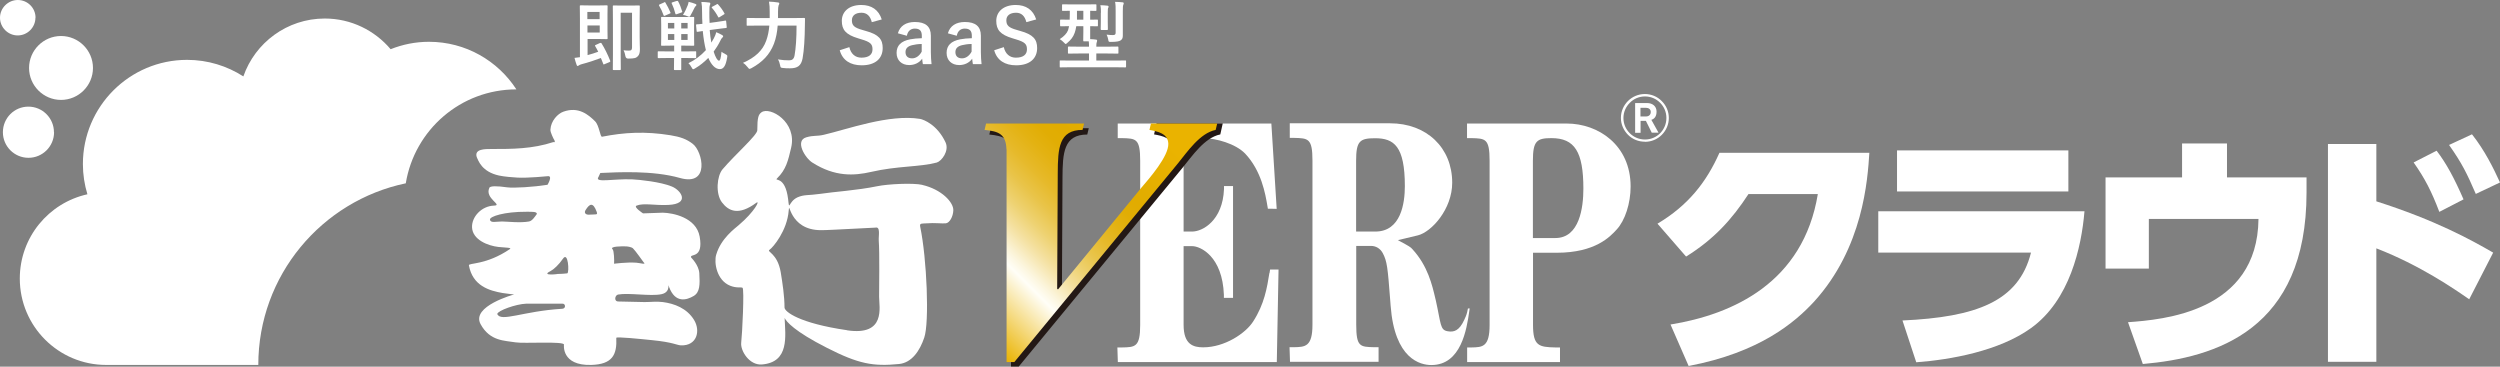 <?xml version="1.0" encoding="UTF-8"?>
<svg id="_レイヤー_2" data-name="レイヤー 2" xmlns="http://www.w3.org/2000/svg" xmlns:xlink="http://www.w3.org/1999/xlink" viewBox="0 0 215.93 31.67">
  <rect x="0" y="0" width="215.93" height="31.67" fill="#808080" stroke="none"/>
  <defs>
    <style>
      .cls-1 {
        fill: #231815;
      }

      .cls-1, .cls-2, .cls-3 {
        stroke-width: 0px;
      }

      .cls-2 {
        fill: url(#_新規グラデーションスウォッチ_3);
      }

      .cls-3 {
        fill: #fff;
      }
    </style>
    <linearGradient id="_新規グラデーションスウォッチ_3" data-name="新規グラデーションスウォッチ 3" x1="81.51" y1="25.84" x2="100.91" y2="6.45" gradientUnits="userSpaceOnUse">
      <stop offset="0" stop-color="#eab300"/>
      <stop offset=".22" stop-color="#fffef7"/>
      <stop offset=".25" stop-color="#fcf6df"/>
      <stop offset=".31" stop-color="#f5e2a5"/>
      <stop offset=".37" stop-color="#eed272"/>
      <stop offset=".43" stop-color="#e9c449"/>
      <stop offset=".49" stop-color="#e6b929"/>
      <stop offset=".55" stop-color="#e3b212"/>
      <stop offset=".6" stop-color="#e1ad04"/>
      <stop offset=".65" stop-color="#e1ac00"/>
      <stop offset=".85" stop-color="#eab300"/>
      <stop offset="1" stop-color="#eab300"/>
    </linearGradient>
  </defs>
  <g id="logo">
    <g>
      <g>
        <g>
          <g>
            <path class="cls-3" d="M3.07,1.53c0-.85-.69-1.53-1.53-1.53S0,.69,0,1.53s.69,1.53,1.53,1.53,1.53-.69,1.53-1.53Z"/>
            <path class="cls-3" d="M4.66,11.42c0-1.22-.99-2.21-2.21-2.21S.25,10.2.25,11.42s.99,2.21,2.21,2.21,2.21-.99,2.21-2.21Z"/>
            <path class="cls-3" d="M8.03,5.87c0,1.52-1.24,2.76-2.76,2.76s-2.76-1.24-2.76-2.76,1.24-2.76,2.76-2.76,2.76,1.24,2.76,2.76Z"/>
            <path class="cls-3" d="M35.05,15.82c.76-4.6,4.74-8.1,9.55-8.1-1.6-2.47-4.38-4.11-7.55-4.11-1.17,0-2.28.23-3.31.64-1.37-1.62-3.41-2.65-5.69-2.65-3.25,0-6.02,2.09-7.03,5-1.4-.9-3.07-1.43-4.86-1.43-4.97,0-9,4.03-9,9,0,.91.14,1.79.39,2.61-3.34.74-5.84,3.71-5.84,7.28,0,4.12,3.34,7.46,7.46,7.46h13.14c0-7.73,5.47-14.17,12.75-15.69Z"/>
          </g>
          <g>
            <g>
              <path class="cls-3" d="M51.86,14.94c1.53-.07,4.53-.23,6.86.43,2.63.75,1.97-2.29,1.12-2.94-.54-.42-1.08-.61-1.94-.75-2.17-.35-3.98-.25-5.9.13-.17.03-.24-.98-.61-1.34-.56-.55-1.42-1.3-2.74-.82-.47.17-1.07.78-1.11,1.55-.02.23.3.83.26.76.27.42,0,.31,0,.31-1.83.6-3.54.6-5.36.6-.55,0-1.47-.01-1.27.68.15.35.45,1.28,1.92,1.61.44.1,1.23.16,1.6.18.89.05,2.6-.12,2.6-.12.5-.08,0,.74,0,.74-1.19.19-2.9.3-3.5.22-.83-.12-1.49-.14-1.53.06-.41.9,1.21,1.49.41,1.52-1.06.03-1.93.95-1.9,1.87.04,1.09,1.39,1.6,2.28,1.7.65.07,1.13.05,1.01.17-2.08,1.42-3.61,1.19-3.56,1.42.32,1.77,1.76,2.19,2.92,2.39.66.1.99.12.99.12,0,0-3.75,1.02-2.9,2.57.81,1.49,2.1,1.41,3.02,1.57.71.12,4.23-.12,4.18.2,0,0-.25,1.82,2.35,1.75,1.83-.05,2.24-.87,2.17-2.34,0-.12,2.1.1,3.09.2,1.82.18,2.13.43,2.49.45,1.39.05,1.71-1.25,1.14-2.19-.62-1.02-1.71-1.42-2.7-1.55-.54-.07-1.03,0-1.58,0-.73,0-1.51-.05-2.26-.05-.41,0-.3-.54-.03-.6.95-.17,2.81.17,3.75-.03.92-.19.46-1.16.66-.62.53,1.42,1.51,1.14,2.13.77.53-.32.54-.97.48-1.97-.05-.71-.7-1.34-.7-1.34-.19-.4,1.09.19.73-1.82-.3-1.65-2.31-2.04-3.18-2.06-.18,0-1.71.06-1.71.06,0,0-.85-.55-.56-.67.62-.25,1.58,0,2.75-.06,1.89-.09,1.11-1.26.3-1.59-.96-.4-2.8-.59-3.44-.62-1.62-.06-3.27.33-2.9-.2l.16-.35ZM43.36,19.13c-.51,0-1.01.16-1.04-.17-.02-.26,1.22-.68,3.16-.67.55,0,.89-.01.89.19-.18.25-.4.6-.68.65-.74.14-1.97,0-2.33,0ZM48.56,26.67c-3.39.2-5.31,1.18-5.61.45.03-.29,1.62-.86,2.49-.89.48-.01,3.15,0,3.15,0,.25-.02.32.42-.03.44ZM48.99,23.61s-.51.06-.85.05c.21,0-1.51.21-.6-.24.29-.15.73-.56,1.08-1.07.46-.68.56,1.18.38,1.26ZM54.06,21.28c.09,0,.47.04.61.17.18.16.91,1.19.91,1.19.29.26-.25.08-.62.05-.81-.06-1.92.09-1.92.09.02-.27,0-1.13-.13-1.25-.3-.27.88-.26,1.13-.25ZM50.91,18.54c-.37.03-.47-.19-.33-.4.34-.54.64-.72.96.16.1.29-.04.2-.63.24Z"/>
              <g>
                <path class="cls-3" d="M79.68,15.97c-.83-.19-3.03-.07-3.89.11-1.8.37-3.76.48-5,.67-.97.14-1.32.04-1.9.29-.82.37-.69,1.29-.82.15-.26-2.09-1.25-1.5-.95-1.79.78-.75.96-1.56,1.21-2.63.54-2.24-1.84-3.6-2.56-3.07-.26.19-.36.44-.36,1.55,0,.42-1.9,2.08-3,3.37-.49.58-.62,2.1-.06,2.85.58.76,1.43,1.19,2.98.04.34-.24-.14.76-1.53,1.94-.32.28-1.53,1.14-1.94,2.55-.2.66.03,2.21,1.21,2.68.57.22.87.1,1.06.17.18.05-.03,4.11-.11,4.75-.08.69.7,1.96,1.78,1.88,2.41-.19,2.03-2.47,1.97-4.02.14.31.83,1.15,3.65,2.58,2.74,1.4,4,1.62,6.23,1.4,1.11-.11,1.8-1.15,2.18-2.28.45-1.29.23-6.81-.35-9.58-.07-.33.14-.26.55-.29.7-.06,1.31.03,1.66,0,.34-.04.63-.59.65-1.11.04-.7-1.02-1.83-2.69-2.21ZM73.16,28.52c-4.13-.6-5.4-1.6-5.4-1.96,0-.96-.17-2.09-.33-3.06-.29-1.66-1.25-1.74-.96-1.93.31-.21,1.52-1.66,1.65-3.37.08-1.04-.02,1.68,2.79,1.68.49,0,1.15-.04,4.7-.22.46-.11.26.71.29,1.13.08,1.08.03,3.95.03,4.84s.61,3.4-2.76,2.9Z"/>
                <path class="cls-3" d="M70.16,14.04c1.96,1.25,3.62,1.14,5.07.81,2.29-.53,4.16-.41,5.68-.81.41-.12,1.1-1,.76-1.74-.71-1.52-1.88-1.97-2.2-2.03-2.66-.44-6.35.92-8.31,1.37-.64.15-.87.03-1.52.22-1,.29-.12,1.77.52,2.18Z"/>
              </g>
            </g>
            <g>
              <g>
                <path class="cls-3" d="M109.64,23.58c-.2,1.26-.43,2.69-1.41,4.2-.65,1.01-2.45,2.22-4.31,2.22-.84,0-1.69-.23-1.69-1.94v-6.8h.74c.72,0,2.62.89,2.74,4.21v.26h.79v-9.66h-.78v.26c-.11,2.71-1.84,3.67-2.75,3.67h-.74v-6.12c0-1.47.42-1.94,1.74-1.94,1.07,0,2.74.47,3.57,1.32,1.41,1.49,1.75,3.47,1.93,4.53l.04.24h.34s.42.01.42.01l-.46-7.37h-13.27v1.26h.37c1.2.03,1.57.03,1.57,1.95v14.19c0,1.91-.43,1.92-1.59,1.94h-.38s.04,1.26.04,1.26h13.73l.15-7.99h-.73l-.05.31Z"/>
                <path class="cls-1" d="M87.34,13.29c-.05-1.31-.67-1.55-1.89-1.67l.13-.55h8.46l-.13.55c-2.04,0-2.13,1.58-2.14,3.74l-.05,9.98.06.06,7.18-8.77c.7-.82,2.39-2.73,2.35-3.83-.03-.88-.92-1.07-1.63-1.19l.21-.95h5.72l-.21.95c-1.36.27-2.42,1.86-3.27,2.89l-14.14,17.16h-.67V13.29Z"/>
                <path class="cls-2" d="M86.93,12.89c-.05-1.31-.67-1.55-1.89-1.67l.13-.55h8.46l-.13.55c-2.04,0-2.13,1.58-2.14,3.74l-.05,9.98.07.06,7.18-8.76c.7-.82,2.39-2.74,2.35-3.83-.03-.88-.92-1.06-1.63-1.19l.13-.55h5.72l-.13.55c-1.36.28-2.42,1.86-3.26,2.89l-14.13,17.16h-.67V12.89Z"/>
                <path class="cls-3" d="M126.95,26.64h-.12s-.04,0-.04,0c0,0-.02.12-.07.33-.06.25-.17.49-.26.68-.43.92-.88,1.06-1.43.96-.66-.11-.56-.63-1.02-2.68,0,0-.03-.12-.03-.12-.28-1.2-.66-2.84-1.98-4.28-.16-.19-.3-.27-1.1-.7,0,0-.1-.06-.16-.09.69-.16,1.72-.41,1.72-.41,1.18-.29,2.97-2.26,2.97-4.55,0-3.02-2.21-5.13-5.37-5.13h-8.66v1.26h.38c1.21.03,1.58.04,1.58,1.95v14.19c0,1.91-.64,1.92-1.6,1.94h-.38s.04,1.26.04,1.26h7.65v-1.26h-.38c-1.22-.03-1.55-.03-1.55-1.95v-6.8h1.27c.43,0,.8.22,1.02.62.38.71.43,1.28.64,4.01l.04.52c.34,4.64,2.58,5.14,3.52,5.14,2.58,0,3.05-3.11,3.27-4.62l.04-.29ZM118.79,20h-1.66v-6.12c0-1.71.33-1.94,1.64-1.94,1.63,0,2.57.68,2.57,4.14,0,1.46-.33,3.92-2.55,3.92Z"/>
              </g>
              <path class="cls-3" d="M135.32,10.67h-8.61v1.26h.38c1.2.03,1.57.03,1.57,1.95v14.19c0,1.91-.62,1.92-1.57,1.94h-.37v1.26h8.02v-1.26h-.38c-1.45-.03-1.95-.13-1.95-1.95v-6.23h2.05c3.34,0,4.62-1.4,5.17-2,.73-.78,1.21-2.27,1.21-3.72,0-3.57-2.78-5.44-5.52-5.44ZM132.4,13.87c0-1.7.34-1.94,1.6-1.94,2.01,0,2.76,1.18,2.76,4.37,0,1.59-.32,4.26-2.42,4.26h-1.94v-6.69Z"/>
              <g>
                <path class="cls-3" d="M142.07,12.25c.55,0,1.07-.21,1.46-.6.39-.39.61-.91.61-1.46s-.21-1.06-.61-1.46c-.38-.39-.91-.61-1.46-.61-1.14,0-2.07.93-2.07,2.06,0,.56.23,1.07.61,1.46.39.39.9.6,1.46.6ZM140.22,10.19c0-.5.2-.96.55-1.31.35-.36.82-.55,1.31-.55s.96.19,1.31.55c.35.35.54.81.54,1.31,0,1.03-.82,1.86-1.85,1.86-.49,0-.96-.19-1.31-.54-.35-.35-.55-.81-.55-1.31Z"/>
                <path class="cls-3" d="M142.67,11.47l-.51-1.03h-.46v1.03h-.47v-2.57h1.02c.49,0,.83.28.83.74,0,.41-.18.63-.45.71l.62,1.11h-.57ZM142.16,9.31h-.47v.75h.47c.25,0,.42-.14.42-.39,0-.23-.18-.36-.42-.36Z"/>
              </g>
            </g>
          </g>
        </g>
        <g>
          <path class="cls-3" d="M51.82,3.72c.07-.03.1-.03.14.03.27.43.54.98.74,1.49.03.06.01.09-.07.13l-.41.17c-.08.04-.1.04-.12-.03-.06-.17-.13-.34-.2-.5-.5.19-1.07.38-1.68.54-.1.03-.17.06-.23.1-.03.03-.06.05-.1.05-.04,0-.06-.03-.08-.08-.05-.14-.14-.4-.19-.62.16-.02.31-.04.47-.06V1.6c0-.68-.01-1.03-.01-1.07,0-.06,0-.07.08-.07.04,0,.27.01.74.01h.87c.41,0,.6-.01.64-.01.06,0,.07,0,.07.07,0,.04-.01.27-.01.74v1.3c0,.48.01.71.01.74,0,.06,0,.07-.07.07-.04,0-.23-.01-.64-.01h-1.02v1.39c.31-.08.62-.18.92-.29-.08-.17-.17-.32-.26-.48-.03-.06-.03-.08.05-.11l.37-.17ZM50.73,1.03v.62h1.06v-.62h-1.06ZM51.8,2.2h-1.06v.61h1.06v-.61ZM55.25,3.22c0,.54.02.82.02,1.02,0,.28-.04.47-.17.61-.16.16-.28.21-.85.21q-.19,0-.23-.2c-.03-.2-.1-.41-.16-.52.17.03.3.03.47.03.19,0,.26-.06.26-.28V1.1h-.98v3.75c0,.72.01,1.09.01,1.13,0,.06-.02.07-.07.07h-.55c-.07,0-.07,0-.07-.07,0-.05.01-.45.01-1.29V1.84c0-.83-.01-1.25-.01-1.3,0-.06,0-.07.07-.07.04,0,.21.01.69.01h.81c.48,0,.65-.01.69-.01.06,0,.07,0,.07.07,0,.04-.01.38-.01,1.04v1.64Z"/>
          <path class="cls-3" d="M57.71,5.01c-.59,0-.8.01-.83.01-.07,0-.07,0-.07-.07v-.45c0-.06,0-.07.07-.07.04,0,.24.01.83.01h.52v-.5h-.27c-.55,0-.74.01-.78.01-.07,0-.08,0-.08-.07,0-.05.01-.23.01-.63v-1.09c0-.41-.01-.59-.01-.63,0-.06,0-.07.08-.07.04,0,.23.01.78.01h1.15c.55,0,.74-.01.78-.01.06,0,.07,0,.07.07,0,.04-.01.22-.01.63v1.09c0,.41.01.6.01.63,0,.06,0,.07-.07.07-.04,0-.23-.01-.78-.01h-.27v.5h.39c.59,0,.8-.01.84-.01.06,0,.06,0,.06.07v.45c0,.06,0,.07-.06.07-.04,0-.25-.01-.84-.01h-.39v.16c0,.53,0,.78,0,.81,0,.06,0,.07-.06.07h-.5c-.06,0-.07,0-.07-.07,0-.04.01-.28.01-.81v-.16h-.52ZM57.36.2c.07-.03.09-.03.12.04.16.26.3.54.42.82.03.07.03.08-.07.12l-.39.17c-.09.04-.1.03-.13-.04-.1-.29-.22-.55-.38-.82-.03-.06-.02-.08.05-.11l.38-.17ZM58.24,2.46v-.48h-.55v.48h.55ZM58.24,3.45v-.51h-.55v.51h.55ZM58.45.09c.08-.03.1-.01.13.04.13.24.25.55.34.85.02.06.02.07-.06.1l-.39.14c-.1.03-.12.03-.14-.05-.08-.32-.18-.6-.31-.87-.03-.06-.02-.07.06-.1l.37-.12ZM58.84,1.98v.48h.55v-.48h-.55ZM59.39,2.94h-.55v.51h.55v-.51ZM59.38.51c.04-.1.07-.19.1-.35.22.05.39.1.59.18.05.02.08.04.08.08,0,.05-.02.08-.06.11-.05.03-.09.12-.12.17-.08.17-.21.43-.35.67-.04.05-.06.08-.1.08-.03,0-.07-.02-.14-.05-.12-.06-.28-.1-.39-.11.19-.31.31-.58.39-.79ZM61.3,2.59c.03.38.07.74.14,1.09.08-.12.14-.24.21-.36.09-.17.17-.35.21-.54.18.07.38.17.5.24.07.04.1.07.1.12s-.05.09-.09.13c-.05.05-.1.12-.17.28-.17.34-.36.64-.56.91.16.5.33.78.46.78.1,0,.16-.17.22-.77.08.07.2.14.34.21.18.1.18.1.14.32-.11.66-.3.97-.62.97-.42,0-.76-.4-1-.97-.35.36-.74.67-1.15.91-.08.05-.12.07-.16.07s-.07-.04-.13-.15c-.09-.17-.19-.29-.28-.37.56-.27,1.07-.65,1.51-1.13-.12-.47-.21-1.04-.27-1.65l-.45.07c-.06,0-.08,0-.08-.06l-.05-.51c0-.06,0-.07.06-.08.05,0,.17,0,.49-.04-.02-.33-.03-.65-.03-.98,0-.43-.01-.63-.06-.91.24,0,.44.02.67.05.07,0,.1.04.1.08,0,.06-.01.09-.03.14-.04.08-.05.2-.05.63,0,.3,0,.61.02.91l.59-.08c.52-.07.69-.11.76-.12.07-.01.07,0,.08.06l.05.5c0,.06,0,.07-.06.08-.07.01-.25.02-.76.09l-.61.08ZM61.89.37c.06-.03.07-.04.12,0,.21.23.39.47.55.76.04.06.03.08-.04.12l-.37.23c-.08.05-.09.04-.13-.03-.14-.27-.33-.55-.52-.76-.05-.05-.04-.08.04-.12l.36-.19Z"/>
          <path class="cls-3" d="M67.17,2.21c-.04.54-.14,1.09-.32,1.56-.37.96-1,1.6-1.95,2.12-.08.03-.12.06-.16.06-.05,0-.08-.04-.16-.14-.13-.17-.27-.3-.41-.38,1.05-.46,1.71-1.07,2.01-1.92.15-.41.23-.85.27-1.3h-1.01c-.62,0-.83.01-.87.01-.07,0-.08,0-.08-.07v-.53c0-.06,0-.07.08-.07.03,0,.25.01.87.01h1.04c0-.19,0-.38,0-.56,0-.32-.01-.57-.06-.86.25.01.54.03.76.07.1.01.13.04.13.09,0,.07-.03.11-.06.16-.03.08-.05.27-.05.55,0,.17,0,.36,0,.55h1.36c.63,0,.84-.01.89-.01.06,0,.08.01.08.08-.01.19-.01.41-.01.58-.01,1.07-.07,2.15-.2,2.84-.12.62-.43.85-1.08.85-.25,0-.43,0-.62-.03-.2-.02-.2-.03-.24-.23-.04-.21-.1-.38-.19-.51.42.07.65.08.97.08.24,0,.41-.09.47-.43.11-.62.17-1.49.17-2.57h-1.64Z"/>
          <path class="cls-3" d="M75.3,1.92c-.13-.54-.43-.82-.89-.82-.53,0-.83.25-.83.65,0,.44.19.64.92.84l.27.08c1.15.31,1.47.74,1.47,1.48,0,.88-.61,1.49-1.81,1.49-.98,0-1.66-.43-1.9-1.3l.83-.27c.13.58.51.91,1.04.91.66,0,.96-.28.96-.72s-.16-.63-.98-.87l-.26-.08c-1.07-.32-1.41-.74-1.41-1.51s.59-1.37,1.68-1.37c.88,0,1.5.41,1.77,1.25l-.85.23Z"/>
          <path class="cls-3" d="M77.55,2.88c.18-.64.7-.98,1.47-.98.92,0,1.38.39,1.38,1.18v1.41c0,.41.03.75.06,1.05h-.75c-.03-.16-.04-.26-.06-.47-.25.36-.67.55-1.12.55-.65,0-1.09-.41-1.09-1.05s.39-1.02,1.16-1.17c.3-.06.65-.09,1.02-.1v-.2c0-.45-.19-.63-.61-.63-.34,0-.61.21-.68.62l-.76-.21ZM79.61,3.8c-.34,0-.59.05-.82.1-.38.09-.58.28-.58.6,0,.34.2.54.57.54.31,0,.62-.19.83-.58v-.66Z"/>
          <path class="cls-3" d="M81.87,2.88c.18-.64.7-.98,1.47-.98.92,0,1.38.39,1.38,1.18v1.41c0,.41.03.75.06,1.05h-.75c-.03-.16-.04-.26-.06-.47-.25.36-.67.55-1.12.55-.65,0-1.09-.41-1.09-1.05s.39-1.02,1.16-1.17c.3-.06.65-.09,1.02-.1v-.2c0-.45-.19-.63-.62-.63-.34,0-.61.21-.68.62l-.76-.21ZM83.92,3.8c-.34,0-.6.05-.82.1-.38.09-.58.28-.58.6,0,.34.2.54.57.54.31,0,.62-.19.83-.58v-.66Z"/>
          <path class="cls-3" d="M88.65,1.92c-.13-.54-.43-.82-.89-.82-.53,0-.84.25-.84.65,0,.44.19.64.92.84l.27.08c1.14.31,1.47.74,1.47,1.48,0,.88-.61,1.49-1.81,1.49-.98,0-1.66-.43-1.9-1.3l.83-.27c.13.58.51.91,1.04.91.66,0,.96-.28.96-.72s-.16-.63-.98-.87l-.26-.08c-1.07-.32-1.41-.74-1.41-1.51s.6-1.37,1.68-1.37c.88,0,1.5.41,1.77,1.25l-.85.23Z"/>
          <path class="cls-3" d="M92.4,5.81c-.57,0-.77.01-.81.01-.06,0-.06,0-.06-.07v-.47c0-.06,0-.06.06-.06.04,0,.24.01.81.01h1.66v-.61h-.85c-.63,0-.85.01-.89.01-.07,0-.08,0-.08-.07v-.46c0-.07,0-.08.08-.08.04,0,.26.01.89.01h.85c0-.16,0-.3-.02-.46h-.41c-.06,0-.07,0-.07-.08,0-.04.01-.25.01-.72v-.51h-.61c-.03.22-.08.41-.14.58-.13.36-.33.61-.63.86-.07.06-.11.1-.14.1-.04,0-.07-.04-.15-.12-.12-.12-.24-.23-.37-.3.36-.23.61-.49.72-.77.03-.09.06-.21.09-.35-.49,0-.67.01-.71.01-.06,0-.07,0-.07-.08v-.43c0-.06,0-.07.07-.07.03,0,.23.01.76.01,0-.14.01-.28.01-.44v-.33c-.41,0-.56.01-.6.01-.06,0-.07,0-.07-.07v-.43c0-.06,0-.07.07-.07.04,0,.23.01.79.01h1.25c.56,0,.75-.01.79-.01.06,0,.07,0,.07.07v.43c0,.06,0,.07-.07.07-.03,0-.16,0-.47-.01v.77c.41,0,.56-.01.6-.01.06,0,.07,0,.07.07v.43c0,.07,0,.08-.07.08-.03,0-.19,0-.6-.01v.51c0,.31,0,.5,0,.61.17,0,.34.02.51.04.05,0,.09.04.09.08,0,.05-.01.09-.03.14-.03.06-.04.16-.04.39h.95c.63,0,.85-.01.89-.01.06,0,.07,0,.07.08v.46c0,.07,0,.07-.07.07-.04,0-.26-.01-.89-.01h-.95v.61h1.71c.57,0,.76-.01.8-.01.06,0,.06,0,.06.06v.47c0,.06,0,.07-.06.07-.04,0-.23-.01-.8-.01h-4.03ZM93.57,1.7v-.77h-.55v.41c0,.12,0,.25,0,.36h.56ZM95.09,1.1c0-.23,0-.41-.05-.65.25,0,.39.02.61.04.06,0,.1.04.1.07,0,.05,0,.07-.03.11-.03.05-.04.15-.04.43v.8c0,.39.01.58.01.61,0,.07,0,.08-.08.08h-.47c-.06,0-.07,0-.07-.08,0-.04.01-.22.01-.61v-.8ZM96.98,2.21c0,.34,0,.63,0,.85,0,.2-.03.32-.19.43-.12.08-.36.13-.84.13-.19,0-.2,0-.23-.2-.03-.15-.07-.29-.14-.43.21.03.4.04.54.04.19,0,.24-.06.24-.21V.98c0-.35,0-.59-.05-.82.25,0,.42.02.65.04.06,0,.1.04.1.07,0,.06-.02.1-.04.15-.03.07-.04.21-.04.54v1.24Z"/>
        </g>
      </g>
      <g>
        <path class="cls-3" d="M144.28,28.03c5.42-.88,11.47-3.63,12.73-11.27h-5.99c-1.41,2.16-2.97,3.9-5.39,5.4l-2.47-2.84c2.62-1.56,4.21-3.55,5.35-6.12h12.95c-.15,2.33-.53,8.19-4.78,12.86-1.65,1.78-4.67,4.38-10.83,5.55l-1.56-3.57Z"/>
        <path class="cls-3" d="M180.04,18.25c-.26,3.13-1.28,7.69-4.62,10.09-2.75,1.98-6.94,2.73-9.91,2.95l-1.19-3.61c6.36-.29,10.04-1.63,11.1-5.86h-13.19v-3.57h17.81ZM178.65,12.99v3.55h-14.8v-3.55h14.8Z"/>
        <path class="cls-3" d="M199.22,15.32v1.32c0,11.85-7.82,14.25-14.14,14.8l-1.28-3.61c2.99-.22,11.19-.86,11.27-8.92h-9.47v4.29h-3.74v-7.88h6.61v-2.93h3.88v2.93h6.87Z"/>
        <path class="cls-3" d="M213.27,25.85c-1.3-.9-4.23-2.93-8.02-4.4v9.8h-4.18V12.44h4.18v4.95c5.11,1.63,8.17,3.32,10.09,4.43l-2.07,4.03ZM210.45,13.01c.86,1.12,1.54,2.4,2.33,4.21l-2.09,1.08c-.68-1.78-1.23-2.86-2.22-4.27l1.98-1.01ZM213.51,11.6c1.1,1.39,1.85,2.91,2.42,4.16l-2.09.99c-.77-1.78-1.19-2.64-2.31-4.23l1.98-.92Z"/>
      </g>
    </g>
  </g>
</svg>